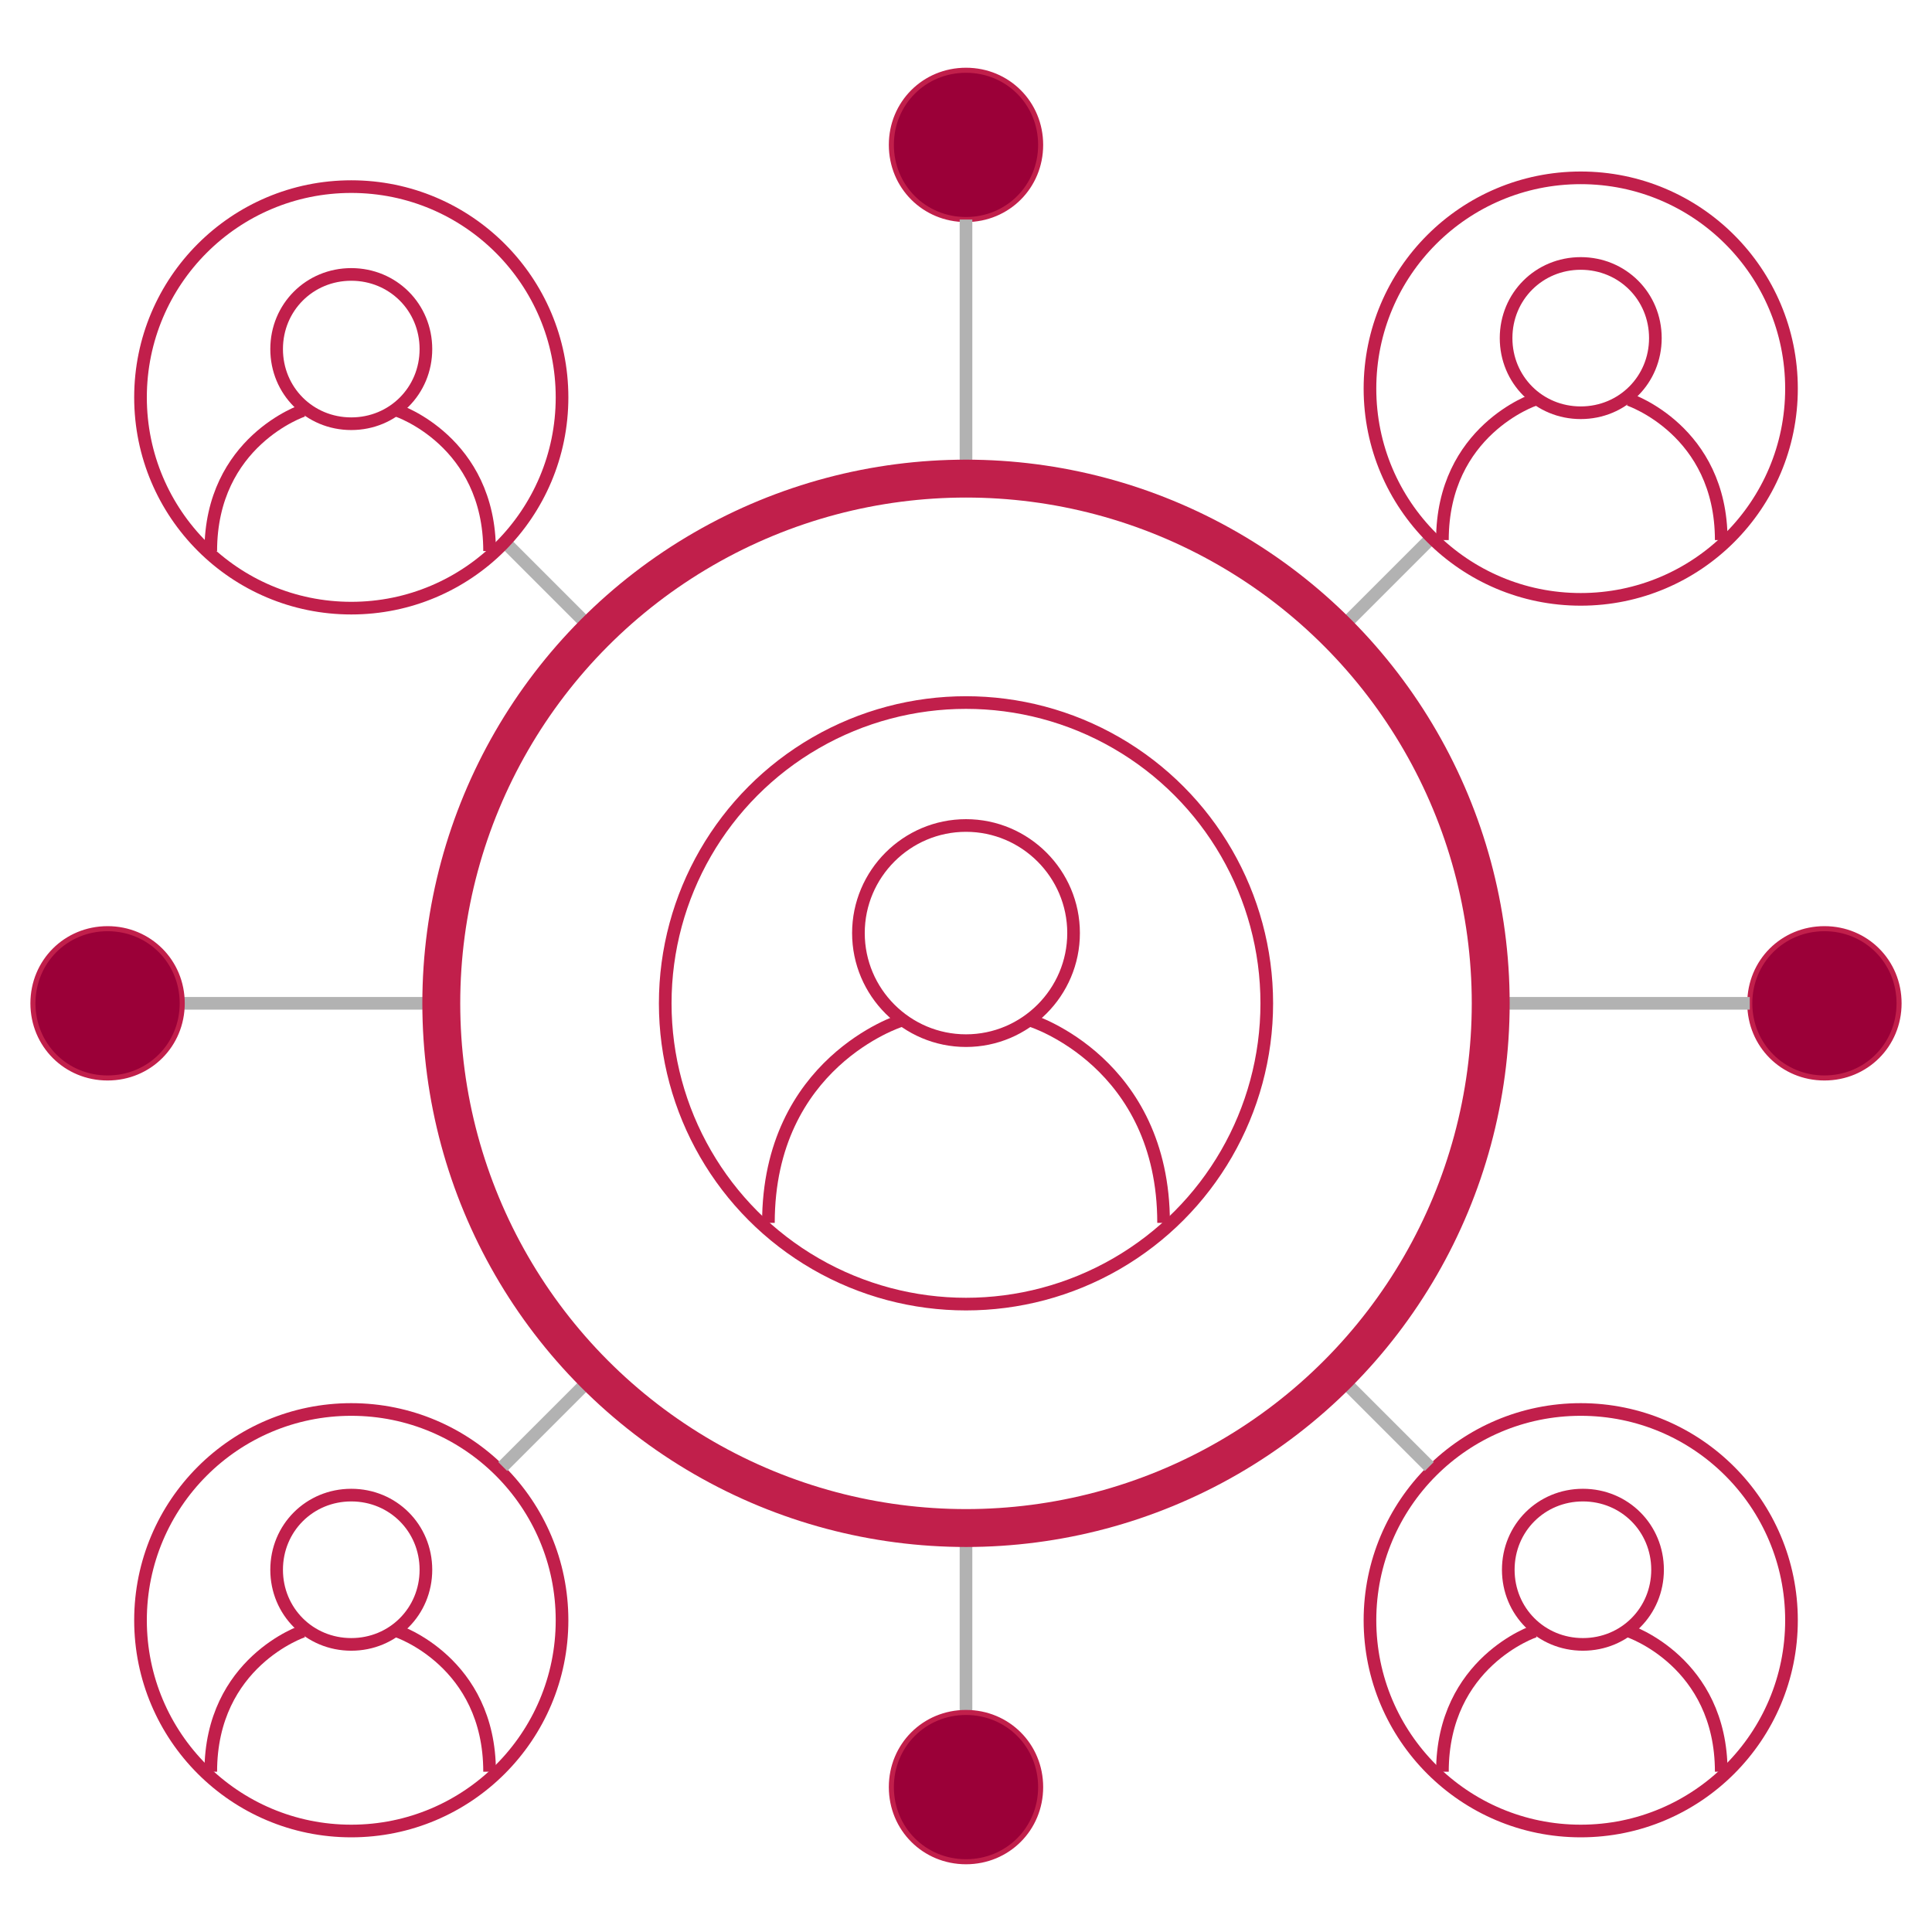 <?xml version="1.0" encoding="utf-8"?>
<!-- Generator: Adobe Illustrator 22.1.0, SVG Export Plug-In . SVG Version: 6.00 Build 0)  -->
<svg version="1.1" id="Layer_1" xmlns="http://www.w3.org/2000/svg" xmlns:xlink="http://www.w3.org/1999/xlink" x="0px" y="0px"
	 viewBox="0 0 88 88" style="enable-background:new 0 0 88 88;" xml:space="preserve">
<style type="text/css">
	.st0{fill:none;stroke:#B2B2B2;stroke-width:0.576;stroke-miterlimit:10;}
	.st1{fill:#9B0038;stroke:#C11F4B;stroke-width:0.23;stroke-miterlimit:10;}
	.st2{fill:none;stroke:#C11F4B;stroke-width:0.576;stroke-miterlimit:10;}
	.st3{fill:none;stroke:#C11F4B;stroke-width:1.726;stroke-miterlimit:10;}
</style>
<g>
	<line class="st0" x1="60.9" y1="28.8" x2="65.1" y2="24.6"/>
	<line class="st0" x1="27.1" y1="28.8" x2="22.9" y2="24.6"/>
	<g>
		<g>
			<path class="st1" d="M86.5,45.7c0,1.9-1.5,3.4-3.4,3.4c-1.9,0-3.4-1.5-3.4-3.4c0-1.9,1.5-3.4,3.4-3.4
				C85,42.3,86.5,43.8,86.5,45.7z"/>
		</g>
	</g>
	<g>
		<g>
			<path class="st1" d="M47.4,6.6c0,1.9-1.5,3.4-3.4,3.4c-1.9,0-3.4-1.5-3.4-3.4s1.5-3.4,3.4-3.4C45.9,3.2,47.4,4.7,47.4,6.6z"/>
		</g>
	</g>
	<g>
		<path class="st2" d="M48.9,42.5c0,2.7-2.2,4.9-4.9,4.9c-2.7,0-4.9-2.2-4.9-4.9c0-2.7,2.2-4.9,4.9-4.9
			C46.7,37.6,48.9,39.8,48.9,42.5z"/>
		<g>
			<path class="st2" d="M41,46.5c0,0-6,1.9-6,9.2"/>
			<path class="st2" d="M47,46.5c0,0,6,1.9,6,9.2"/>
		</g>
	</g>
	<circle class="st2" cx="44" cy="45.7" r="13.7"/>
	<g>
		<g>
			<path class="st2" d="M75.4,15.4c0,1.9-1.5,3.4-3.4,3.4c-1.9,0-3.4-1.5-3.4-3.4c0-1.9,1.5-3.4,3.4-3.4
				C73.9,12,75.4,13.5,75.4,15.4z"/>
			<g>
				<path class="st2" d="M69.9,18.2c0,0-4.2,1.4-4.2,6.4"/>
				<path class="st2" d="M74.2,18.2c0,0,4.2,1.4,4.2,6.4"/>
			</g>
		</g>
		<circle class="st2" cx="72" cy="17.7" r="9.6"/>
	</g>
	<line class="st0" x1="44" y1="21.8" x2="44" y2="10"/>
	<line class="st0" x1="44" y1="81.4" x2="44" y2="69.6"/>
	<line class="st0" x1="67.9" y1="45.7" x2="79.7" y2="45.7"/>
	<line class="st0" x1="8.3" y1="45.7" x2="20.1" y2="45.7"/>
	<g>
		<g>
			<path class="st2" d="M12.6,15.9c0,1.9,1.5,3.4,3.4,3.4c1.9,0,3.4-1.5,3.4-3.4c0-1.9-1.5-3.4-3.4-3.4C14.1,12.5,12.6,14,12.6,15.9
				z"/>
			<g>
				<path class="st2" d="M18.1,18.7c0,0,4.2,1.4,4.2,6.4"/>
				<path class="st2" d="M13.8,18.7c0,0-4.2,1.4-4.2,6.4"/>
			</g>
		</g>
		<circle class="st2" cx="16" cy="18.1" r="9.6"/>
	</g>
	<g>
		<g>
			<path class="st2" d="M12.6,71.5c0,1.9,1.5,3.4,3.4,3.4c1.9,0,3.4-1.5,3.4-3.4c0-1.9-1.5-3.4-3.4-3.4
				C14.1,68.1,12.6,69.6,12.6,71.5z"/>
			<g>
				<path class="st2" d="M18.1,74.3c0,0,4.2,1.4,4.2,6.4"/>
				<path class="st2" d="M13.8,74.3c0,0-4.2,1.4-4.2,6.4"/>
			</g>
		</g>
		<circle class="st2" cx="16" cy="73.8" r="9.6"/>
	</g>
	<g>
		<g>
			<path class="st2" d="M68.7,71.5c0,1.9,1.5,3.4,3.4,3.4c1.9,0,3.4-1.5,3.4-3.4c0-1.9-1.5-3.4-3.4-3.4
				C70.2,68.1,68.7,69.6,68.7,71.5z"/>
			<g>
				<path class="st2" d="M74.2,74.3c0,0,4.2,1.4,4.2,6.4"/>
				<path class="st2" d="M69.9,74.3c0,0-4.2,1.4-4.2,6.4"/>
			</g>
		</g>
		<circle class="st2" cx="72" cy="73.8" r="9.6"/>
	</g>
	<path class="st2" d="M16,73.8"/>
	<line class="st0" x1="27.1" y1="62.6" x2="22.9" y2="66.8"/>
	<line class="st0" x1="60.9" y1="62.6" x2="65.1" y2="66.8"/>
	<g>
		<g>
			<path class="st1" d="M47.4,81.4c0,1.9-1.5,3.4-3.4,3.4c-1.9,0-3.4-1.5-3.4-3.4S42.1,78,44,78C45.9,78,47.4,79.5,47.4,81.4z"/>
		</g>
	</g>
	<g>
		<g>
			<path class="st1" d="M8.3,45.7c0,1.9-1.5,3.4-3.4,3.4c-1.9,0-3.4-1.5-3.4-3.4c0-1.9,1.5-3.4,3.4-3.4C6.8,42.3,8.3,43.8,8.3,45.7z
				"/>
		</g>
	</g>
	<circle class="st3" cx="44" cy="45.7" r="23.9"/>
</g>
</svg>

